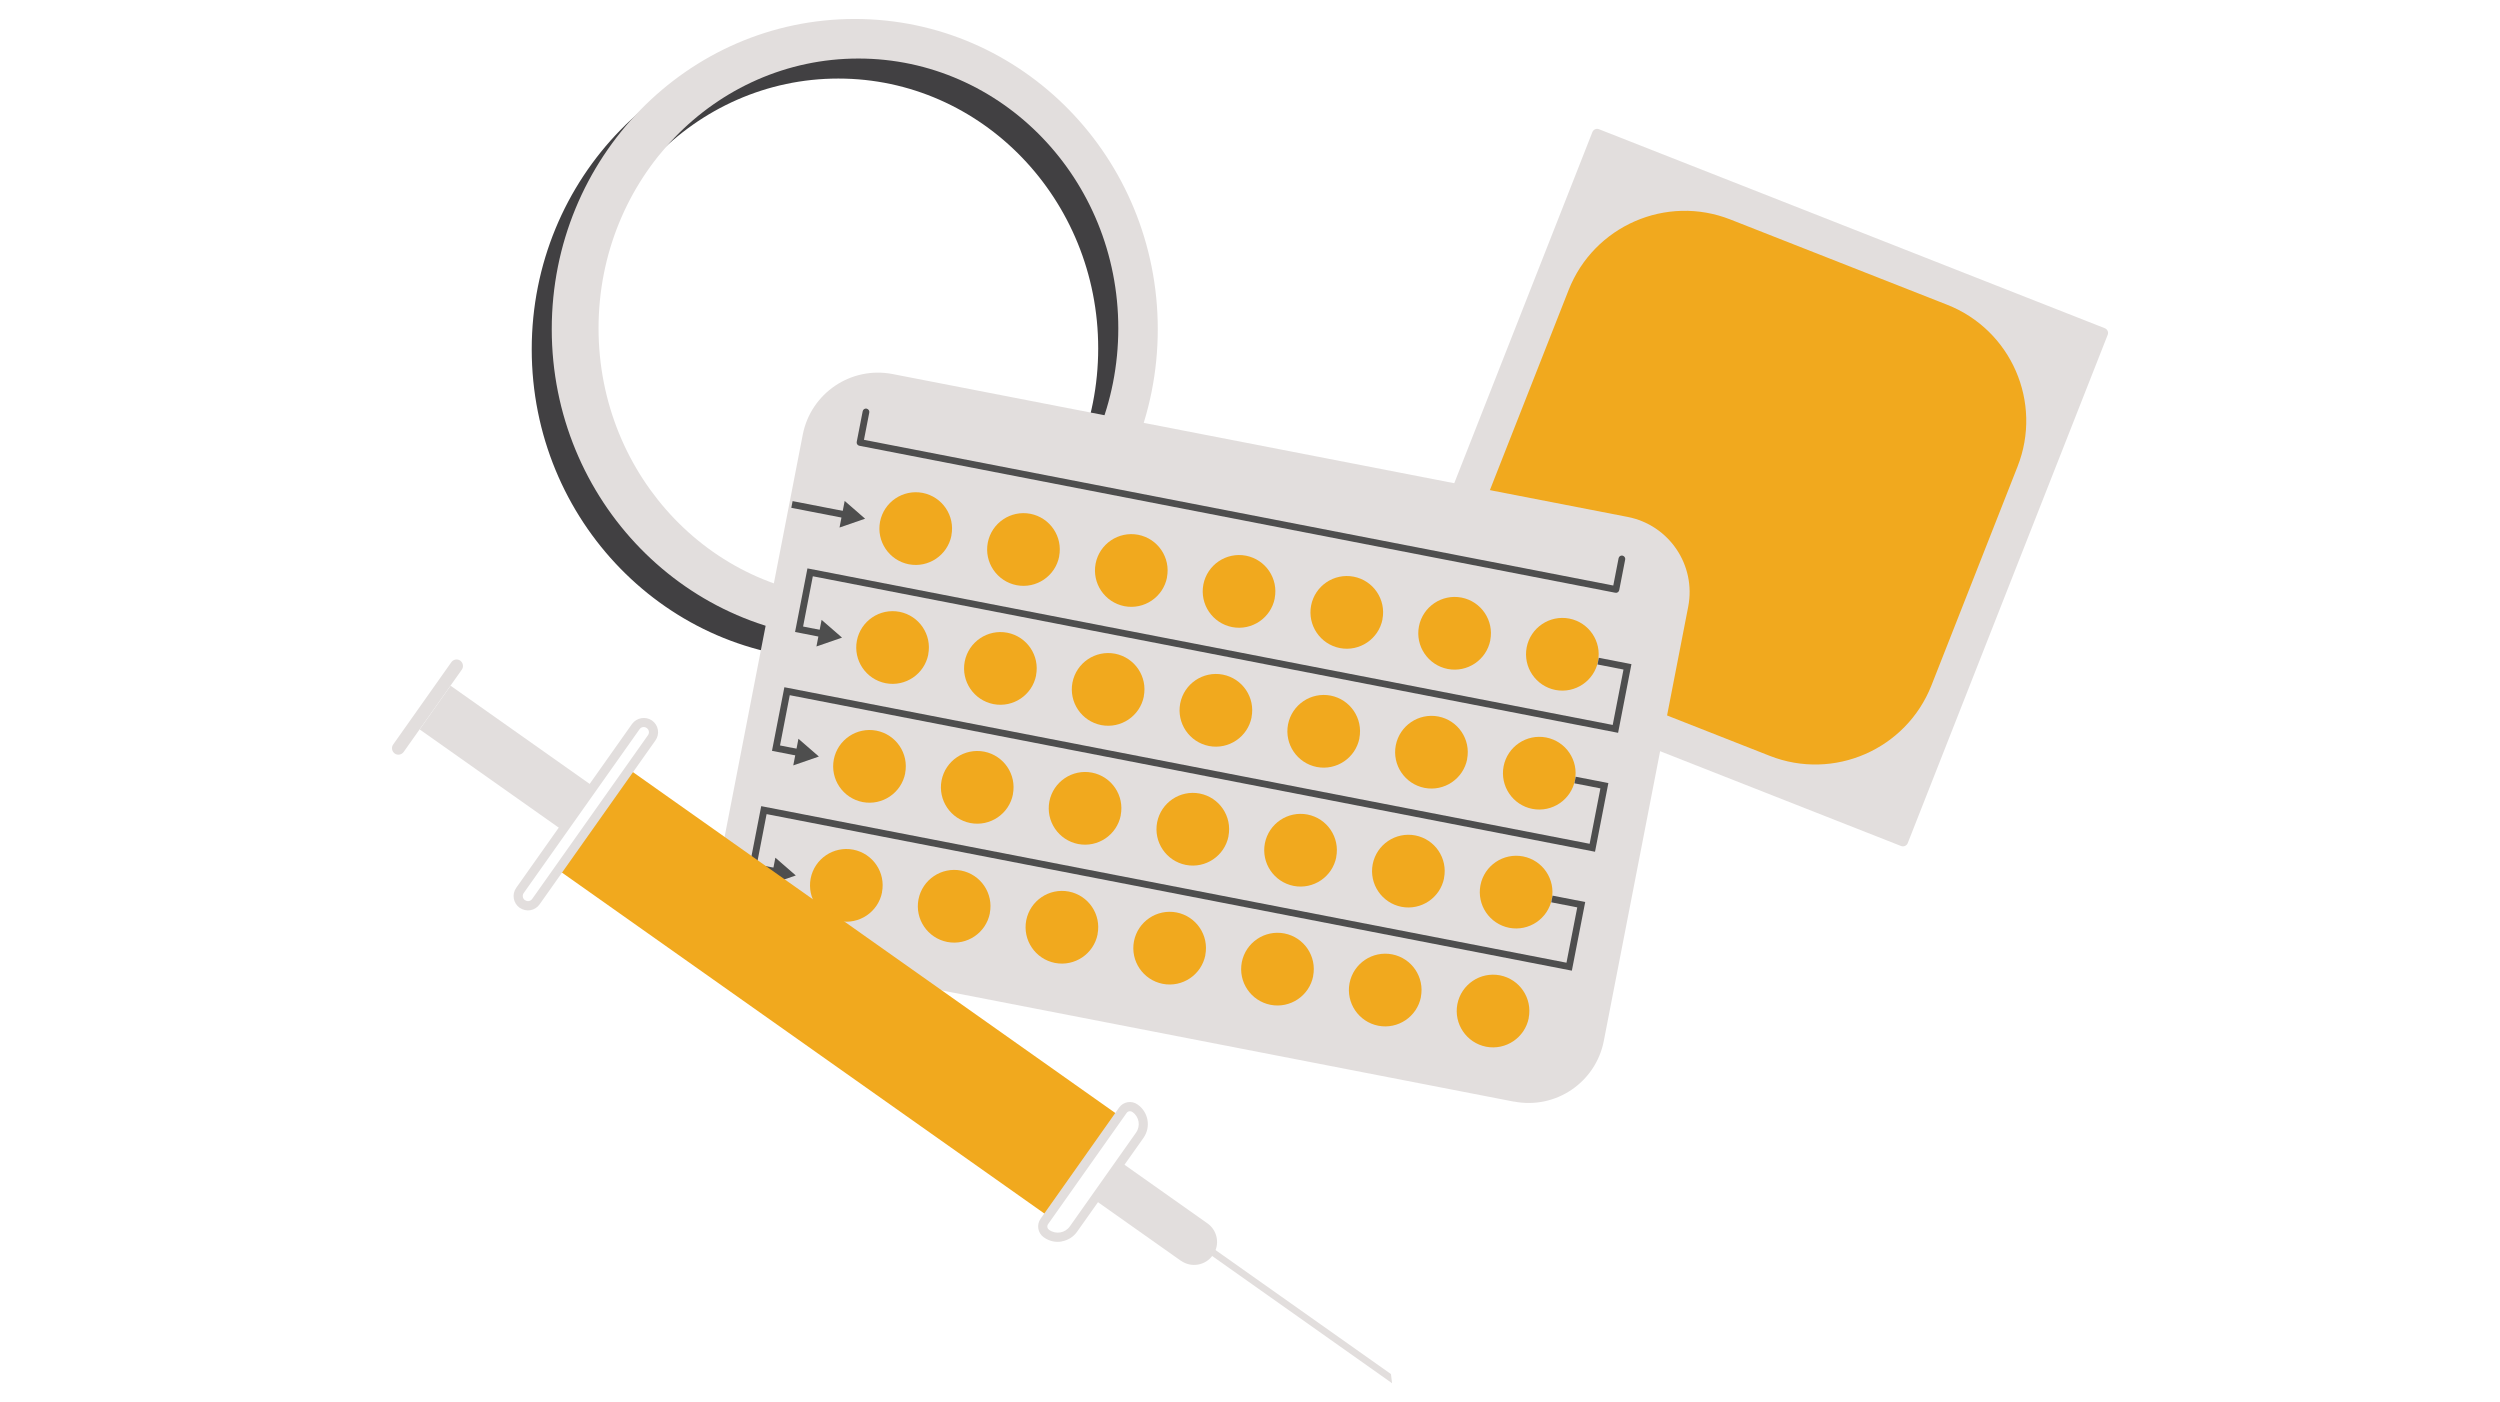 <?xml version="1.0" encoding="UTF-8"?>
<svg id="Layer_1" data-name="Layer 1" xmlns="http://www.w3.org/2000/svg" viewBox="0 0 310.92 174.39">
  <defs>
    <style>
      .cls-1 {
        fill: #e2dedd;
      }

      .cls-2 {
        fill: #414042;
      }

      .cls-3 {
        fill: #4e4e4e;
      }

      .cls-4 {
        fill: #f1a91e;
      }
    </style>
  </defs>
  <g id="Group_245" data-name="Group 245">
    <g id="Group_243" data-name="Group 243">
      <path id="Path_86" data-name="Path 86" class="cls-2" d="M103.81,4.86c-20.81,0-37.68,17.28-37.68,38.58s16.87,38.58,37.68,38.58,37.69-17.27,37.69-38.58S124.62,4.86,103.81,4.86M104.26,76.87c-17.85,0-32.32-15.02-32.32-33.55s14.47-33.55,32.32-33.55,32.32,15.02,32.32,33.55-14.47,33.55-32.32,33.55"/>
      <path id="Path_87" data-name="Path 87" class="cls-1" d="M106.31,2.36c-20.82,0-37.69,17.27-37.69,38.58s16.87,38.58,37.69,38.58,37.68-17.27,37.68-38.58S127.12,2.36,106.31,2.36M106.76,74.37c-17.85,0-32.32-15.02-32.32-33.55S88.91,7.28,106.76,7.28s32.32,15.02,32.32,33.55-14.47,33.55-32.32,33.55"/>
    </g>
    <g id="Group_241" data-name="Group 241">
      <path id="Path_42" data-name="Path 42" class="cls-1" d="M236.44,105.22l-62.91-24.75c-.32-.13-.48-.49-.36-.82,0,0,0,0,0,0l24.87-63.22c.13-.33.5-.49.82-.36l62.91,24.75c.33.13.49.5.36.82l-24.87,63.22c-.13.32-.49.48-.82.36,0,0,0,0,0,0"/>
      <path id="Path_43" data-name="Path 43" class="cls-4" d="M220.09,94l-26.95-10.6c-7.97-3.14-11.9-12.15-8.76-20.12l10.71-27.22c3.14-7.97,12.15-11.9,20.12-8.76l26.95,10.6c7.98,3.14,11.9,12.15,8.76,20.12l-10.71,27.22c-3.14,7.97-12.15,11.9-20.12,8.76"/>
    </g>
    <g id="Group_242" data-name="Group 242">
      <path id="Path_44" data-name="Path 44" class="cls-1" d="M188.29,137.01l-91.42-17.77c-5.16-1.01-8.53-6-7.53-11.16l10.5-54.03c1.01-5.16,6-8.53,11.17-7.53l91.42,17.77c5.16,1.01,8.53,6,7.53,11.16l-10.5,54.02c-1.01,5.16-6,8.53-11.16,7.53"/>
      <path id="Path_45" data-name="Path 45" class="cls-4" d="M118.33,66.6c-.48,2.45-2.85,4.05-5.3,3.58-2.45-.48-4.05-2.85-3.58-5.3.48-2.45,2.85-4.05,5.3-3.58h0c2.45.48,4.05,2.85,3.57,5.3"/>
      <path id="Path_46" data-name="Path 46" class="cls-4" d="M131.73,69.2c-.48,2.45-2.85,4.05-5.3,3.58-2.45-.48-4.05-2.85-3.58-5.3.48-2.45,2.85-4.05,5.3-3.58h0c2.45.48,4.05,2.85,3.57,5.3"/>
      <path id="Path_47" data-name="Path 47" class="cls-4" d="M145.14,71.81c-.48,2.45-2.85,4.05-5.3,3.58-2.45-.48-4.05-2.85-3.58-5.3.48-2.45,2.85-4.05,5.3-3.58h0c2.45.48,4.05,2.85,3.57,5.3"/>
      <path id="Path_48" data-name="Path 48" class="cls-4" d="M158.54,74.41c-.48,2.45-2.85,4.05-5.3,3.58-2.45-.48-4.05-2.85-3.58-5.3.48-2.45,2.85-4.05,5.3-3.58h0c2.45.48,4.05,2.85,3.57,5.3"/>
      <path id="Path_49" data-name="Path 49" class="cls-4" d="M171.94,77.02c-.48,2.45-2.85,4.05-5.3,3.58-2.45-.48-4.05-2.85-3.58-5.3.48-2.45,2.85-4.05,5.3-3.58h0c2.45.48,4.05,2.85,3.57,5.3"/>
      <path id="Path_50" data-name="Path 50" class="cls-4" d="M185.35,79.62c-.48,2.45-2.85,4.05-5.3,3.58-2.45-.48-4.05-2.85-3.58-5.3.48-2.45,2.85-4.05,5.3-3.58h0c2.45.48,4.05,2.85,3.57,5.3"/>
      <path id="Path_51" data-name="Path 51" class="cls-4" d="M198.75,82.23c-.48,2.45-2.85,4.05-5.3,3.58-2.45-.48-4.05-2.85-3.58-5.3.48-2.45,2.85-4.05,5.3-3.58h0c2.45.48,4.05,2.85,3.57,5.3"/>
      <path id="Path_52" data-name="Path 52" class="cls-4" d="M115.45,81.39c-.48,2.45-2.85,4.05-5.3,3.58-2.45-.48-4.05-2.85-3.58-5.3.48-2.45,2.85-4.05,5.3-3.58h0c2.45.48,4.05,2.85,3.57,5.3"/>
      <path id="Path_53" data-name="Path 53" class="cls-4" d="M128.86,83.99c-.48,2.45-2.85,4.05-5.3,3.58-2.45-.48-4.05-2.85-3.58-5.3.48-2.45,2.85-4.05,5.3-3.58h0c2.45.48,4.05,2.85,3.57,5.3"/>
      <path id="Path_54" data-name="Path 54" class="cls-4" d="M142.26,86.6c-.48,2.45-2.85,4.05-5.3,3.58-2.45-.48-4.05-2.85-3.58-5.3.48-2.45,2.85-4.05,5.3-3.58h0c2.45.48,4.05,2.85,3.57,5.3"/>
      <path id="Path_55" data-name="Path 55" class="cls-4" d="M155.66,89.2c-.48,2.45-2.85,4.05-5.3,3.58-2.45-.48-4.05-2.85-3.58-5.3.48-2.45,2.85-4.05,5.3-3.58h0c2.45.48,4.05,2.85,3.57,5.3"/>
      <path id="Path_56" data-name="Path 56" class="cls-4" d="M169.07,91.81c-.48,2.45-2.85,4.05-5.3,3.58-2.45-.48-4.05-2.85-3.58-5.3.48-2.45,2.85-4.05,5.3-3.58h0c2.45.48,4.05,2.85,3.57,5.3"/>
      <path id="Path_57" data-name="Path 57" class="cls-4" d="M182.47,94.41c-.48,2.45-2.85,4.05-5.3,3.58-2.45-.48-4.05-2.85-3.58-5.3.48-2.45,2.85-4.05,5.3-3.58h0c2.45.48,4.05,2.85,3.57,5.3"/>
      <path id="Path_58" data-name="Path 58" class="cls-4" d="M195.88,97.02c-.48,2.45-2.85,4.05-5.3,3.58s-4.05-2.85-3.58-5.3c.48-2.45,2.85-4.05,5.3-3.58h0c2.45.48,4.05,2.85,3.57,5.3"/>
      <path id="Path_59" data-name="Path 59" class="cls-4" d="M112.58,96.17c-.48,2.45-2.85,4.05-5.3,3.58-2.45-.48-4.05-2.85-3.58-5.3.48-2.45,2.85-4.05,5.3-3.58h0c2.45.48,4.05,2.85,3.57,5.3"/>
      <path id="Path_60" data-name="Path 60" class="cls-4" d="M125.98,98.78c-.48,2.45-2.85,4.05-5.3,3.58-2.45-.48-4.05-2.85-3.58-5.3.48-2.45,2.85-4.05,5.3-3.58h0c2.45.48,4.05,2.85,3.57,5.3"/>
      <path id="Path_61" data-name="Path 61" class="cls-4" d="M139.39,101.39c-.48,2.45-2.85,4.05-5.3,3.58-2.45-.48-4.05-2.85-3.58-5.3.48-2.45,2.85-4.05,5.3-3.58h0c2.45.48,4.05,2.85,3.57,5.3"/>
      <path id="Path_62" data-name="Path 62" class="cls-4" d="M152.79,103.99c-.48,2.45-2.85,4.05-5.3,3.58-2.45-.48-4.05-2.85-3.58-5.3.48-2.45,2.85-4.05,5.3-3.58h0c2.45.48,4.05,2.85,3.57,5.3"/>
      <path id="Path_63" data-name="Path 63" class="cls-4" d="M166.19,106.6c-.48,2.45-2.85,4.05-5.3,3.58-2.45-.48-4.05-2.85-3.58-5.3.48-2.45,2.85-4.05,5.3-3.58h0c2.45.48,4.05,2.85,3.57,5.3"/>
      <path id="Path_64" data-name="Path 64" class="cls-4" d="M179.6,109.2c-.48,2.45-2.85,4.05-5.3,3.58-2.45-.48-4.05-2.85-3.58-5.3.48-2.45,2.85-4.05,5.3-3.58h0c2.45.48,4.05,2.85,3.57,5.3"/>
      <path id="Path_65" data-name="Path 65" class="cls-4" d="M193,111.81c-.48,2.45-2.85,4.05-5.3,3.58-2.45-.48-4.05-2.85-3.58-5.3.48-2.45,2.85-4.05,5.3-3.58h0c2.45.48,4.05,2.85,3.57,5.3"/>
      <path id="Path_66" data-name="Path 66" class="cls-4" d="M109.7,110.97c-.48,2.45-2.85,4.05-5.3,3.58-2.45-.48-4.05-2.85-3.58-5.3.48-2.45,2.85-4.05,5.3-3.58h0c2.45.48,4.05,2.85,3.57,5.3"/>
      <path id="Path_67" data-name="Path 67" class="cls-4" d="M123.11,113.57c-.48,2.45-2.85,4.05-5.3,3.58-2.45-.48-4.05-2.85-3.58-5.3.48-2.45,2.85-4.05,5.3-3.58h0c2.45.48,4.05,2.85,3.57,5.3"/>
      <path id="Path_68" data-name="Path 68" class="cls-4" d="M136.51,116.18c-.48,2.45-2.85,4.05-5.3,3.58-2.45-.48-4.05-2.85-3.58-5.3.48-2.45,2.85-4.05,5.3-3.58h0c2.45.48,4.05,2.85,3.57,5.3"/>
      <path id="Path_69" data-name="Path 69" class="cls-4" d="M149.91,118.78c-.48,2.45-2.85,4.05-5.3,3.58-2.45-.48-4.05-2.85-3.58-5.3.48-2.45,2.85-4.05,5.3-3.58h0c2.45.48,4.05,2.85,3.57,5.3"/>
      <path id="Path_70" data-name="Path 70" class="cls-4" d="M163.32,121.39c-.48,2.45-2.85,4.05-5.3,3.58-2.45-.48-4.05-2.85-3.58-5.3.48-2.45,2.85-4.05,5.3-3.58h0c2.45.48,4.05,2.85,3.57,5.3"/>
      <path id="Path_71" data-name="Path 71" class="cls-4" d="M176.72,123.99c-.48,2.45-2.85,4.05-5.3,3.58-2.45-.48-4.05-2.85-3.58-5.3.48-2.45,2.85-4.05,5.3-3.58h0c2.45.48,4.05,2.85,3.57,5.3"/>
      <path id="Path_72" data-name="Path 72" class="cls-4" d="M190.13,126.6c-.48,2.45-2.85,4.05-5.3,3.58-2.45-.48-4.05-2.85-3.58-5.3.48-2.45,2.85-4.05,5.3-3.58h0c2.45.48,4.05,2.85,3.57,5.3"/>
      <path id="Path_73" data-name="Path 73" class="cls-3" d="M200.9,73.72l-94.02-18.28c-.23-.04-.38-.27-.33-.49l.74-3.8c.04-.23.27-.38.49-.33s.38.27.33.49h0l-.66,3.39,93.19,18.12.66-3.39c.04-.23.27-.38.49-.33s.38.27.33.49l-.74,3.8c-.04.23-.27.38-.49.33"/>
      <rect id="Rectangle_84" data-name="Rectangle 84" class="cls-3" x="101.43" y="59.97" width=".85" height="6.84" transform="translate(20.19 151.28) rotate(-79)"/>
      <path id="Path_74" data-name="Path 74" class="cls-3" d="M104.41,65.61l3.18-1.1-2.54-2.21-.64,3.31Z"/>
      <path id="Path_75" data-name="Path 75" class="cls-3" d="M102.26,79.26l-3.38-.66,1.54-7.91,100.15,19.47,1.34-6.89-3.23-.63.16-.83,4.06.79-1.66,8.54-100.15-19.47-1.21,6.25,2.55.5-.16.83Z"/>
      <path id="Path_76" data-name="Path 76" class="cls-3" d="M101.54,80.4l3.18-1.1-2.54-2.21-.64,3.3Z"/>
      <path id="Path_77" data-name="Path 77" class="cls-3" d="M99.39,94.04l-3.38-.66,1.54-7.91,100.15,19.47,1.34-6.89-3.23-.63.16-.82,4.06.79-1.66,8.54-100.15-19.47-1.21,6.25,2.55.5-.16.83Z"/>
      <path id="Path_78" data-name="Path 78" class="cls-3" d="M98.66,95.19l3.18-1.1-2.54-2.21-.64,3.3Z"/>
      <path id="Path_79" data-name="Path 79" class="cls-3" d="M96.51,108.83l-3.38-.66,1.54-7.91,100.15,19.47,1.34-6.88-3.23-.63.16-.83,4.06.79-1.66,8.54-100.15-19.47-1.21,6.25,2.55.5-.16.83Z"/>
      <path id="Path_80" data-name="Path 80" class="cls-3" d="M95.79,109.98l3.18-1.1-2.54-2.21-.64,3.3Z"/>
    </g>
    <g id="Group_244" data-name="Group 244">
      <path id="Path_81" data-name="Path 81" class="cls-1" d="M49.1,93.71h-.01c-.36-.26-.45-.76-.19-1.12,0,0,0,0,0,0l7.23-10.23c.25-.36.75-.45,1.11-.2,0,0,0,0,0,0h0c.36.27.45.77.19,1.13,0,0,0,0,0,0l-7.23,10.23c-.26.36-.76.45-1.12.19"/>
      <rect id="Rectangle_85" data-name="Rectangle 85" class="cls-1" x="59.67" y="83.4" width="6.66" height="21.75" transform="translate(-50.35 91.35) rotate(-54.77)"/>
      <rect id="Rectangle_86" data-name="Rectangle 86" class="cls-4" x="96.66" y="86.18" width="15.3" height="74.59" transform="translate(-56.73 137.4) rotate(-54.75)"/>
      <path id="Path_82" data-name="Path 82" class="cls-1" d="M132.06,154.4c-.78.14-1.57-.04-2.22-.5l-.03-.02c-.74-.52-.92-1.55-.4-2.3,0,0,0,0,0,0l9.77-13.83c.52-.74,1.55-.92,2.29-.39,1.35.93,1.69,2.78.76,4.13,0,.01-.01.02-.02.03l-8.25,11.66c-.45.65-1.15,1.08-1.92,1.21M140.44,138.21c-.13.02-.24.09-.32.2l-9.77,13.83c-.08.11-.11.24-.09.38.02.13.1.25.21.33l.03.02c.83.58,1.97.38,2.55-.44l8.24-11.67c.58-.83.39-1.97-.44-2.55-.12-.09-.27-.12-.41-.1"/>
      <path id="Path_83" data-name="Path 83" class="cls-1" d="M65.97,113.2c-.46.08-.93-.03-1.32-.29h-.01c-.81-.57-1.01-1.68-.44-2.49,0,0,0,0,0,0l14.41-20.39c.58-.78,1.67-.97,2.47-.43.39.27.66.69.74,1.16.08.46-.03.94-.3,1.32l-14.41,20.39c-.27.39-.69.65-1.15.73M79.95,90.43c-.17.03-.31.12-.41.26l-14.41,20.38c-.2.28-.13.68.15.88,0,0,0,0,0,0h.02c.29.21.67.14.88-.14l14.41-20.38c.2-.28.14-.68-.15-.88,0,0,0,0,0,0-.14-.11-.32-.15-.49-.12"/>
      <path id="Path_84" data-name="Path 84" class="cls-1" d="M146.88,156.81l-10.77-7.61,3.29-4.66,10.77,7.61c1.27.9,1.58,2.66.68,3.93,0,0,0,0,0,0l-.03.04c-.9,1.27-2.66,1.58-3.94.68"/>
      <path id="Path_85" data-name="Path 85" class="cls-1" d="M150.01,155.66v.02s23.12,16.35,23.12,16.35l-.14-1.14-22.62-15.99c-.08.27-.2.52-.36.75"/>
    </g>
  </g>
</svg>